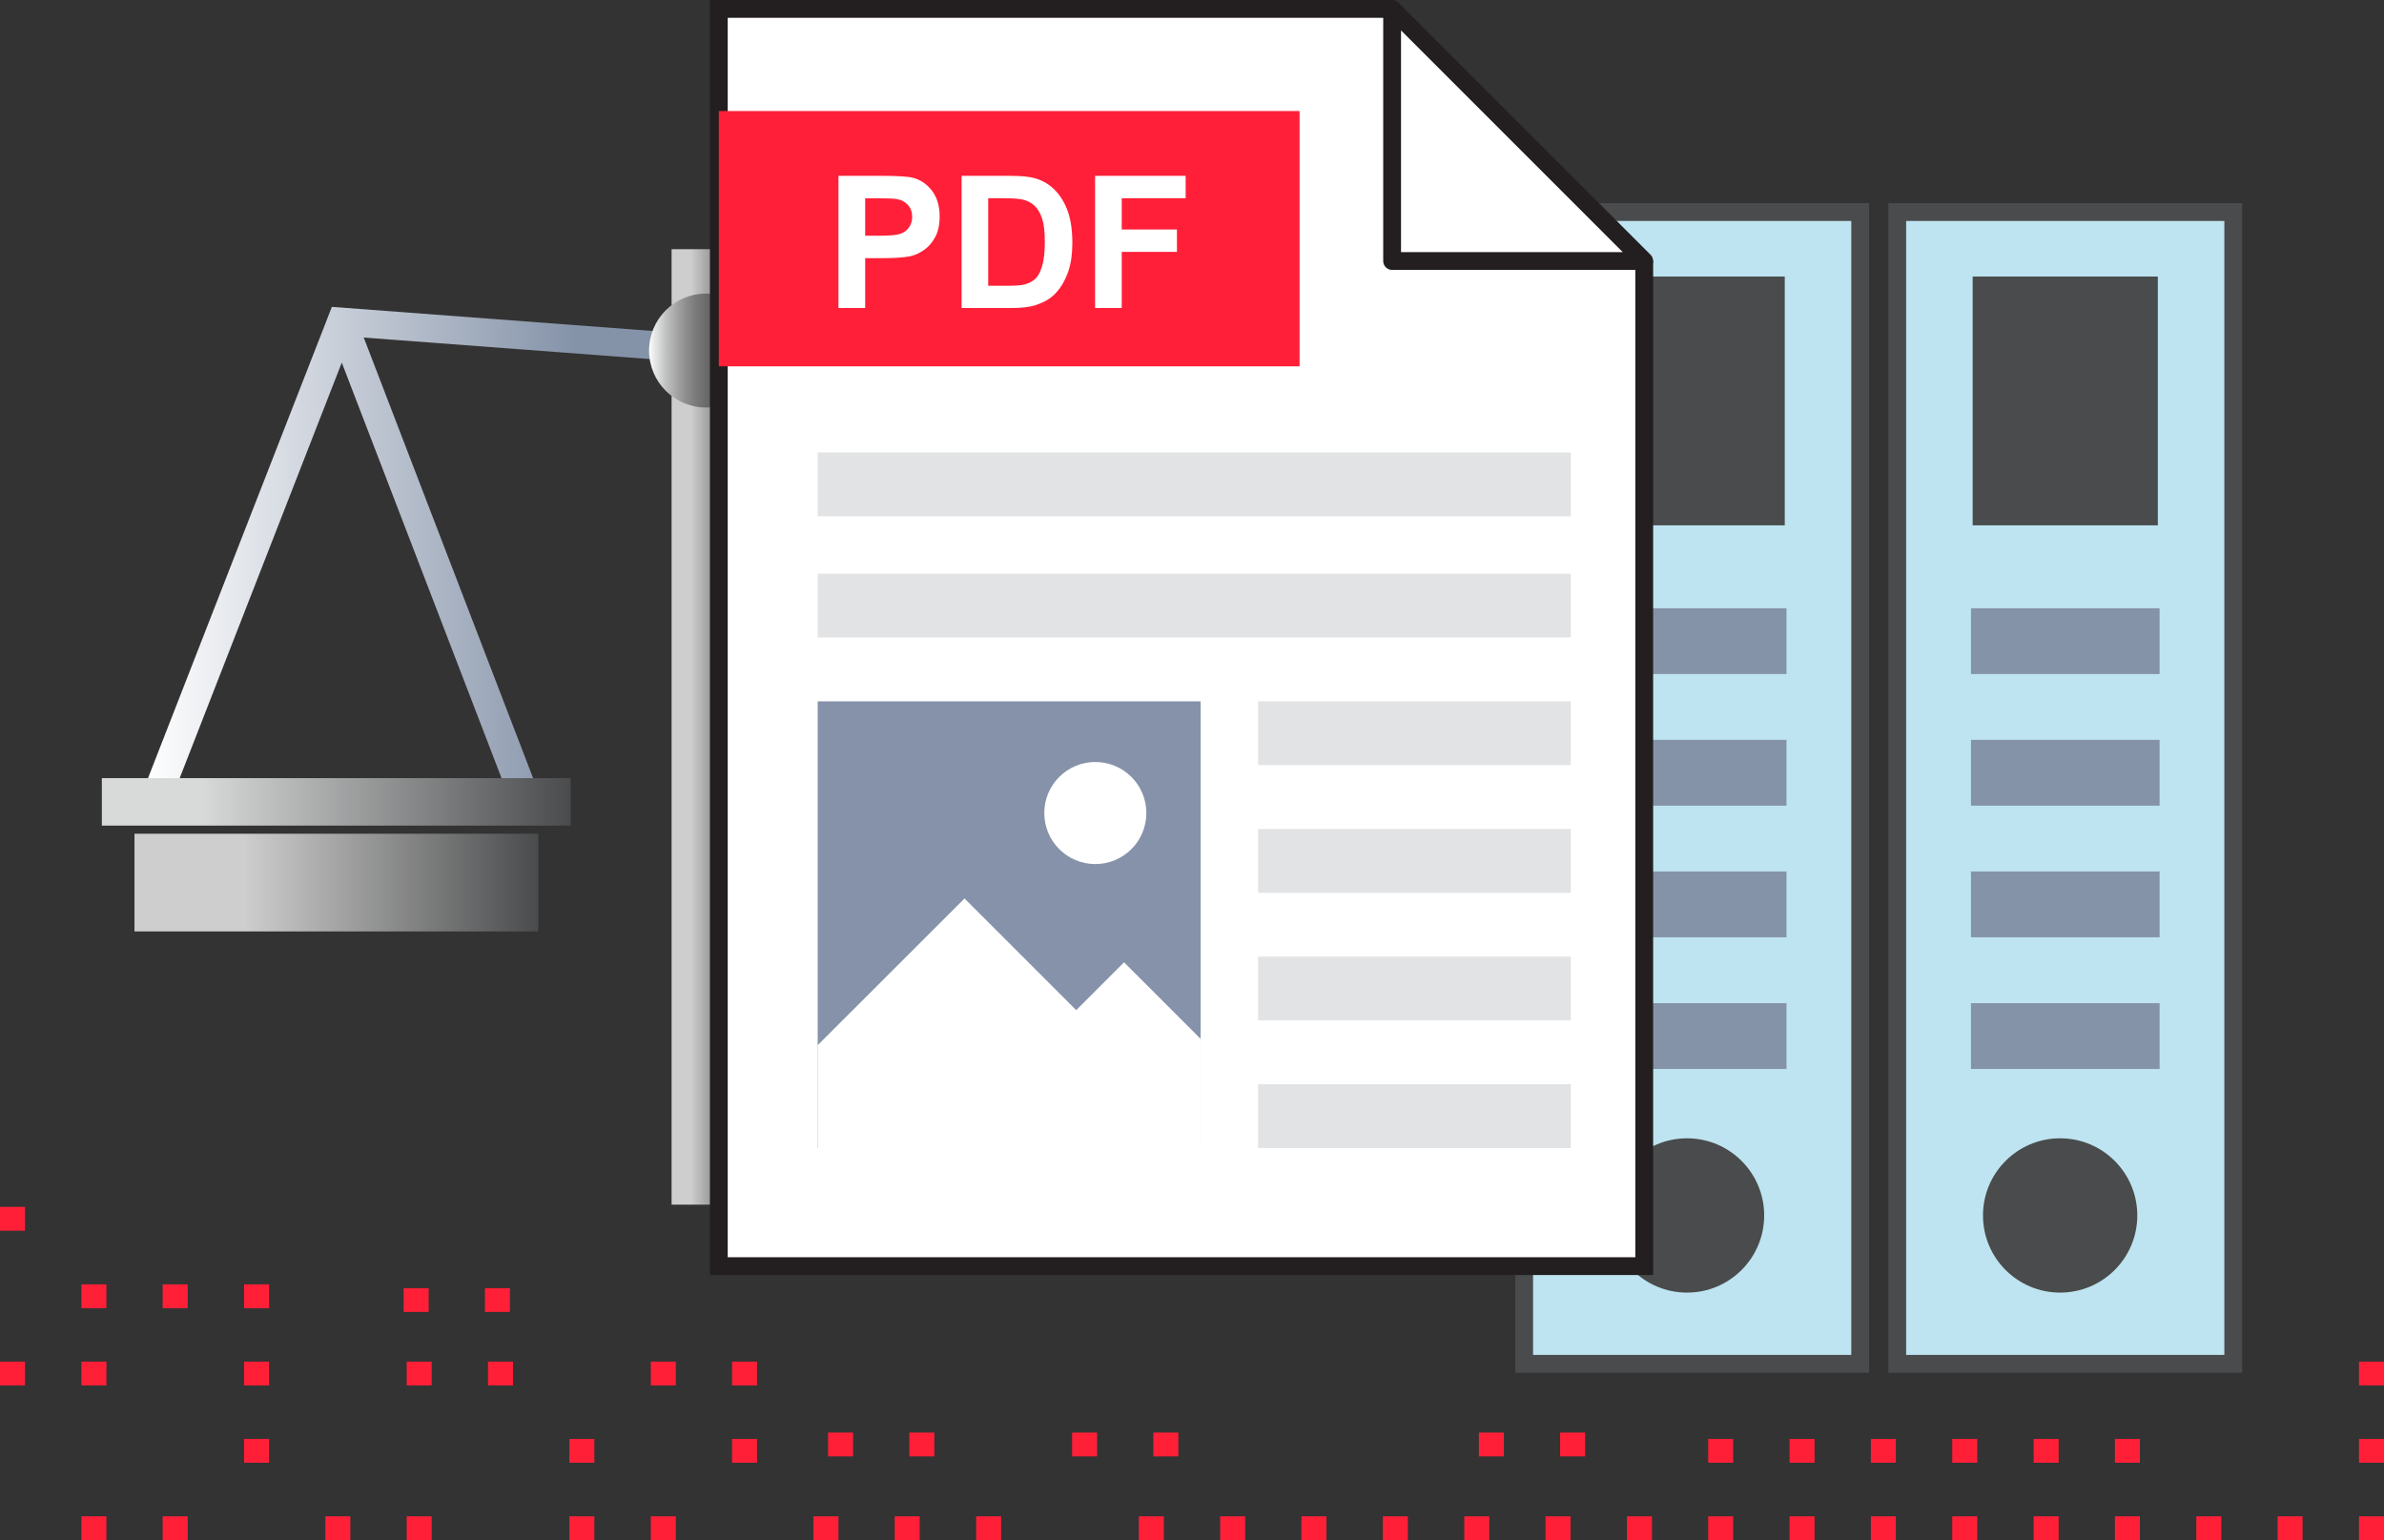<?xml version="1.0" encoding="UTF-8"?>
<svg id="Layer_1" data-name="Layer 1" xmlns="http://www.w3.org/2000/svg" xmlns:xlink="http://www.w3.org/1999/xlink" viewBox="0 0 401.7 259.52">
  <rect x="0" y="0" width="401.7" height="259.52" fill="#333333" stroke="none"/>
  <defs>
    <style>
      .cls-1 {
        stroke-linejoin: round;
      }

      .cls-1, .cls-2 {
        stroke: #231f20;
      }

      .cls-1, .cls-2, .cls-3 {
        stroke-width: 3px;
      }

      .cls-1, .cls-2, .cls-4 {
        fill: #fff;
      }

      .cls-2, .cls-3 {
        stroke-miterlimit: 10;
      }

      .cls-3 {
        fill: #bde4f0;
        stroke: #4a4b4c;
      }

      .cls-5 {
        fill: url(#linear-gradient-4);
      }

      .cls-6 {
        fill: url(#linear-gradient-3);
      }

      .cls-7 {
        fill: url(#linear-gradient-2);
      }

      .cls-8 {
        fill: #ff2038;
      }

      .cls-9 {
        fill: url(#linear-gradient);
      }

      .cls-10 {
        fill: #ff1f38;
      }

      .cls-11 {
        fill: #4a4b4c;
      }

      .cls-12 {
        fill: #8593a9;
      }

      .cls-13 {
        fill: #e2e3e4;
      }

      .cls-14 {
        fill: url(#New_Gradient_Swatch_3);
      }

      .cls-15 {
        fill: #8692a9;
      }
    </style>
    <linearGradient id="linear-gradient" x1="113.16" y1="122.49" x2="125.16" y2="122.49" gradientUnits="userSpaceOnUse">
      <stop offset=".27" stop-color="#cecece"/>
      <stop offset=".47" stop-color="#aaa"/>
      <stop offset="1" stop-color="#4a4b4c"/>
    </linearGradient>
    <linearGradient id="New_Gradient_Swatch_3" data-name="New Gradient Swatch 3" x1="24.39" y1="94.02" x2="115.03" y2="94.02" gradientUnits="userSpaceOnUse">
      <stop offset="0" stop-color="#fff"/>
      <stop offset=".8" stop-color="#8593a9"/>
    </linearGradient>
    <linearGradient id="linear-gradient-2" x1="109.37" y1="59.07" x2="128.57" y2="59.07" gradientUnits="userSpaceOnUse">
      <stop offset="0" stop-color="#fff"/>
      <stop offset=".04" stop-color="#ebebeb"/>
      <stop offset=".15" stop-color="#c0c1c1"/>
      <stop offset=".27" stop-color="#9c9c9d"/>
      <stop offset=".39" stop-color="#7e7e7f"/>
      <stop offset=".52" stop-color="#676768"/>
      <stop offset=".65" stop-color="#565758"/>
      <stop offset=".8" stop-color="#4d4e4f"/>
      <stop offset="1" stop-color="#4a4b4c"/>
    </linearGradient>
    <linearGradient id="linear-gradient-3" x1="17.16" y1="135.12" x2="96.16" y2="135.12" gradientUnits="userSpaceOnUse">
      <stop offset=".21" stop-color="#d8d9d9"/>
      <stop offset="1" stop-color="#4a4b4c"/>
    </linearGradient>
    <linearGradient id="linear-gradient-4" x1="22.66" y1="148.72" x2="90.71" y2="148.72" gradientUnits="userSpaceOnUse">
      <stop offset=".27" stop-color="#cecece"/>
      <stop offset="1" stop-color="#4a4b4c"/>
    </linearGradient>
  </defs>
  <g>
    <g>
      <rect class="cls-9" x="113.16" y="41.99" width="12" height="161"/>
      <polygon class="cls-14" points="115.03 56.15 55.92 51.71 24.39 132.53 29.08 134.19 57.59 61.1 86.51 136.32 91.2 134.69 61.29 56.88 114.63 60.89 115.03 56.15"/>
      <circle class="cls-7" cx="118.97" cy="59.07" r="9.6"/>
      <rect class="cls-6" x="17.16" y="131.12" width="79" height="8"/>
      <rect class="cls-5" x="22.66" y="140.49" width="68.04" height="16.46"/>
    </g>
    <g>
      <g>
        <rect class="cls-3" x="319.68" y="35.73" width="56.62" height="194.08"/>
        <rect class="cls-11" x="332.39" y="46.6" width="31.2" height="41.92"/>
        <rect class="cls-12" x="332.11" y="102.49" width="31.78" height="11.09"/>
        <rect class="cls-12" x="332.11" y="124.67" width="31.78" height="11.09"/>
        <rect class="cls-12" x="332.11" y="146.85" width="31.78" height="11.09"/>
        <rect class="cls-12" x="332.11" y="169.04" width="31.78" height="11.09"/>
      </g>
      <circle class="cls-11" cx="347.13" cy="204.81" r="13"/>
    </g>
    <g>
      <g>
        <rect class="cls-3" x="256.82" y="35.73" width="56.62" height="194.08"/>
        <rect class="cls-11" x="269.53" y="46.6" width="31.2" height="41.92"/>
        <rect class="cls-12" x="269.24" y="102.49" width="31.78" height="11.09"/>
        <rect class="cls-12" x="269.24" y="124.67" width="31.78" height="11.09"/>
        <rect class="cls-12" x="269.24" y="146.85" width="31.78" height="11.09"/>
        <rect class="cls-12" x="269.24" y="169.04" width="31.78" height="11.09"/>
      </g>
      <circle class="cls-11" cx="284.26" cy="204.81" r="13"/>
    </g>
    <g>
      <polyline class="cls-2" points="277.05 43.98 277.05 213.35 121.12 213.35 121.12 1.5 234.57 1.5"/>
      <polygon class="cls-1" points="277.05 43.98 234.57 43.98 234.57 1.5 277.05 43.98"/>
      <rect class="cls-10" x="121.12" y="18.71" width="97.86" height="43.02"/>
      <g>
        <path class="cls-4" d="M141.28,51.9v-22.27h7.21c2.73,0,4.52.11,5.35.33,1.28.33,2.34,1.06,3.2,2.18s1.29,2.56,1.29,4.34c0,1.37-.25,2.52-.74,3.45-.5.93-1.13,1.66-1.89,2.19-.76.53-1.54.88-2.33,1.06-1.07.21-2.63.32-4.66.32h-2.93v8.4h-4.5ZM145.78,33.4v6.32h2.46c1.77,0,2.96-.12,3.55-.35.6-.23,1.07-.6,1.4-1.09s.51-1.07.51-1.73c0-.81-.24-1.48-.71-2-.48-.53-1.08-.86-1.81-.99-.54-.1-1.62-.15-3.24-.15h-2.17Z"/>
        <path class="cls-4" d="M162.01,29.63h8.22c1.85,0,3.27.14,4.24.43,1.31.38,2.42,1.07,3.36,2.05.93.98,1.64,2.18,2.13,3.61.49,1.42.73,3.18.73,5.26,0,1.83-.23,3.41-.68,4.74-.56,1.62-1.35,2.93-2.38,3.93-.78.76-1.83,1.35-3.16,1.78-.99.31-2.32.47-3.98.47h-8.46v-22.27ZM166.51,33.4v14.75h3.36c1.26,0,2.16-.07,2.72-.21.73-.18,1.33-.49,1.82-.93s.87-1.15,1.18-2.15c.3-1,.46-2.36.46-4.08s-.15-3.04-.46-3.96c-.3-.92-.73-1.64-1.28-2.16-.55-.52-1.24-.87-2.08-1.05-.63-.14-1.86-.21-3.69-.21h-2.02Z"/>
        <path class="cls-4" d="M184.52,51.9v-22.27h15.26v3.77h-10.77v5.27h9.3v3.77h-9.3v9.46h-4.5Z"/>
      </g>
      <rect class="cls-13" x="137.78" y="76.24" width="126.9" height="10.75"/>
      <rect class="cls-13" x="137.78" y="96.67" width="126.9" height="10.75"/>
      <rect class="cls-13" x="211.99" y="118.18" width="52.69" height="10.75"/>
      <rect class="cls-13" x="211.99" y="139.69" width="52.69" height="10.75"/>
      <rect class="cls-13" x="211.99" y="161.19" width="52.69" height="10.75"/>
      <rect class="cls-13" x="211.99" y="182.7" width="52.69" height="10.75"/>
      <rect class="cls-15" x="137.78" y="118.18" width="64.52" height="75.28"/>
      <polygon class="cls-4" points="202.31 191.18 202.31 193.46 137.78 193.46 137.78 176.12 162.52 151.4 181.34 170.22 202.31 191.18"/>
      <polygon class="cls-4" points="202.31 175.06 202.31 193.46 158.1 193.46 189.4 162.15 202.31 175.06"/>
      <circle class="cls-4" cx="184.56" cy="137" r="8.6"/>
    </g>
  </g>
  <g>
    <g>
      <rect class="cls-8" x="27.41" y="255.51" width="4.21" height="4.01"/>
      <rect class="cls-8" x="13.72" y="255.51" width="4.21" height="4.01"/>
      <rect class="cls-8" x="246.73" y="255.51" width="4.21" height="4.01"/>
      <rect class="cls-8" x="301.54" y="255.51" width="4.21" height="4.01"/>
      <rect class="cls-8" x="315.24" y="255.51" width="4.21" height="4.01"/>
      <rect class="cls-8" x="356.36" y="255.51" width="4.21" height="4.01"/>
      <rect class="cls-8" x="342.67" y="255.51" width="4.21" height="4.01"/>
      <rect class="cls-8" x="328.95" y="255.51" width="4.21" height="4.01"/>
      <rect class="cls-8" x="260.42" y="255.51" width="4.21" height="4.01"/>
      <rect class="cls-8" x="287.83" y="255.51" width="4.21" height="4.01"/>
      <rect class="cls-8" x="274.14" y="255.51" width="4.21" height="4.01"/>
      <rect class="cls-8" x="233.01" y="255.51" width="4.21" height="4.01"/>
      <rect class="cls-8" x="397.49" y="255.51" width="4.21" height="4.01"/>
      <rect class="cls-8" x="370.08" y="255.51" width="4.21" height="4.01"/>
      <rect class="cls-8" x="383.77" y="255.51" width="4.21" height="4.01"/>
      <rect class="cls-8" x="95.94" y="255.51" width="4.21" height="4.01"/>
      <rect class="cls-8" x="219.29" y="255.51" width="4.21" height="4.01"/>
      <rect class="cls-8" x="137.07" y="255.51" width="4.21" height="4.01"/>
      <rect class="cls-8" x="109.66" y="255.51" width="4.21" height="4.01"/>
      <rect class="cls-8" x="68.53" y="255.51" width="4.21" height="4.01"/>
      <rect class="cls-8" x="54.82" y="255.51" width="4.21" height="4.01"/>
      <rect class="cls-8" x="191.89" y="255.51" width="4.21" height="4.01"/>
      <rect class="cls-8" x="205.6" y="255.51" width="4.21" height="4.01"/>
      <rect class="cls-8" x="164.48" y="255.51" width="4.21" height="4.01"/>
      <rect class="cls-8" x="150.76" y="255.51" width="4.21" height="4.01"/>
      <rect class="cls-8" y="203.37" width="4.21" height="4.01"/>
      <rect class="cls-8" x="397.49" y="242.47" width="4.21" height="4.01"/>
      <rect class="cls-8" x="287.83" y="242.47" width="4.21" height="4.01"/>
      <rect class="cls-8" x="356.36" y="242.47" width="4.21" height="4.01"/>
      <rect class="cls-8" x="328.95" y="242.47" width="4.21" height="4.01"/>
      <rect class="cls-8" x="301.54" y="242.47" width="4.21" height="4.01"/>
      <rect class="cls-8" x="315.24" y="242.47" width="4.21" height="4.01"/>
      <rect class="cls-8" x="342.67" y="242.47" width="4.21" height="4.01"/>
      <rect class="cls-8" y="229.44" width="4.21" height="4.01"/>
      <rect class="cls-8" x="13.72" y="229.44" width="4.21" height="4.01"/>
      <rect class="cls-8" x="41.13" y="229.44" width="4.21" height="4.01"/>
      <rect class="cls-8" x="68.53" y="229.44" width="4.21" height="4.01"/>
      <rect class="cls-8" x="123.35" y="229.44" width="4.21" height="4.01"/>
      <rect class="cls-8" x="109.66" y="229.44" width="4.21" height="4.01"/>
      <rect class="cls-8" x="82.23" y="229.44" width="4.21" height="4.01"/>
      <rect class="cls-8" x="41.13" y="242.47" width="4.21" height="4.01"/>
      <rect class="cls-8" x="123.35" y="242.47" width="4.21" height="4.01"/>
      <rect class="cls-8" x="95.94" y="242.47" width="4.21" height="4.01"/>
      <rect class="cls-8" x="397.49" y="229.44" width="4.21" height="4.01"/>
      <rect class="cls-8" x="27.41" y="216.42" width="4.21" height="4.01"/>
      <rect class="cls-8" x="41.13" y="216.42" width="4.21" height="4.01"/>
      <rect class="cls-8" x="13.72" y="216.42" width="4.21" height="4.01"/>
    </g>
    <rect class="cls-8" x="68.02" y="217.06" width="4.21" height="4.01"/>
    <rect class="cls-8" x="81.71" y="217.06" width="4.21" height="4.01"/>
    <rect class="cls-8" x="139.53" y="241.4" width="4.21" height="4.01"/>
    <rect class="cls-8" x="194.34" y="241.4" width="4.21" height="4.01"/>
    <rect class="cls-8" x="180.65" y="241.4" width="4.21" height="4.01"/>
    <rect class="cls-8" x="153.22" y="241.4" width="4.21" height="4.01"/>
    <rect class="cls-8" x="249.19" y="241.4" width="4.21" height="4.01"/>
    <rect class="cls-8" x="262.88" y="241.4" width="4.21" height="4.01"/>
  </g>
</svg>